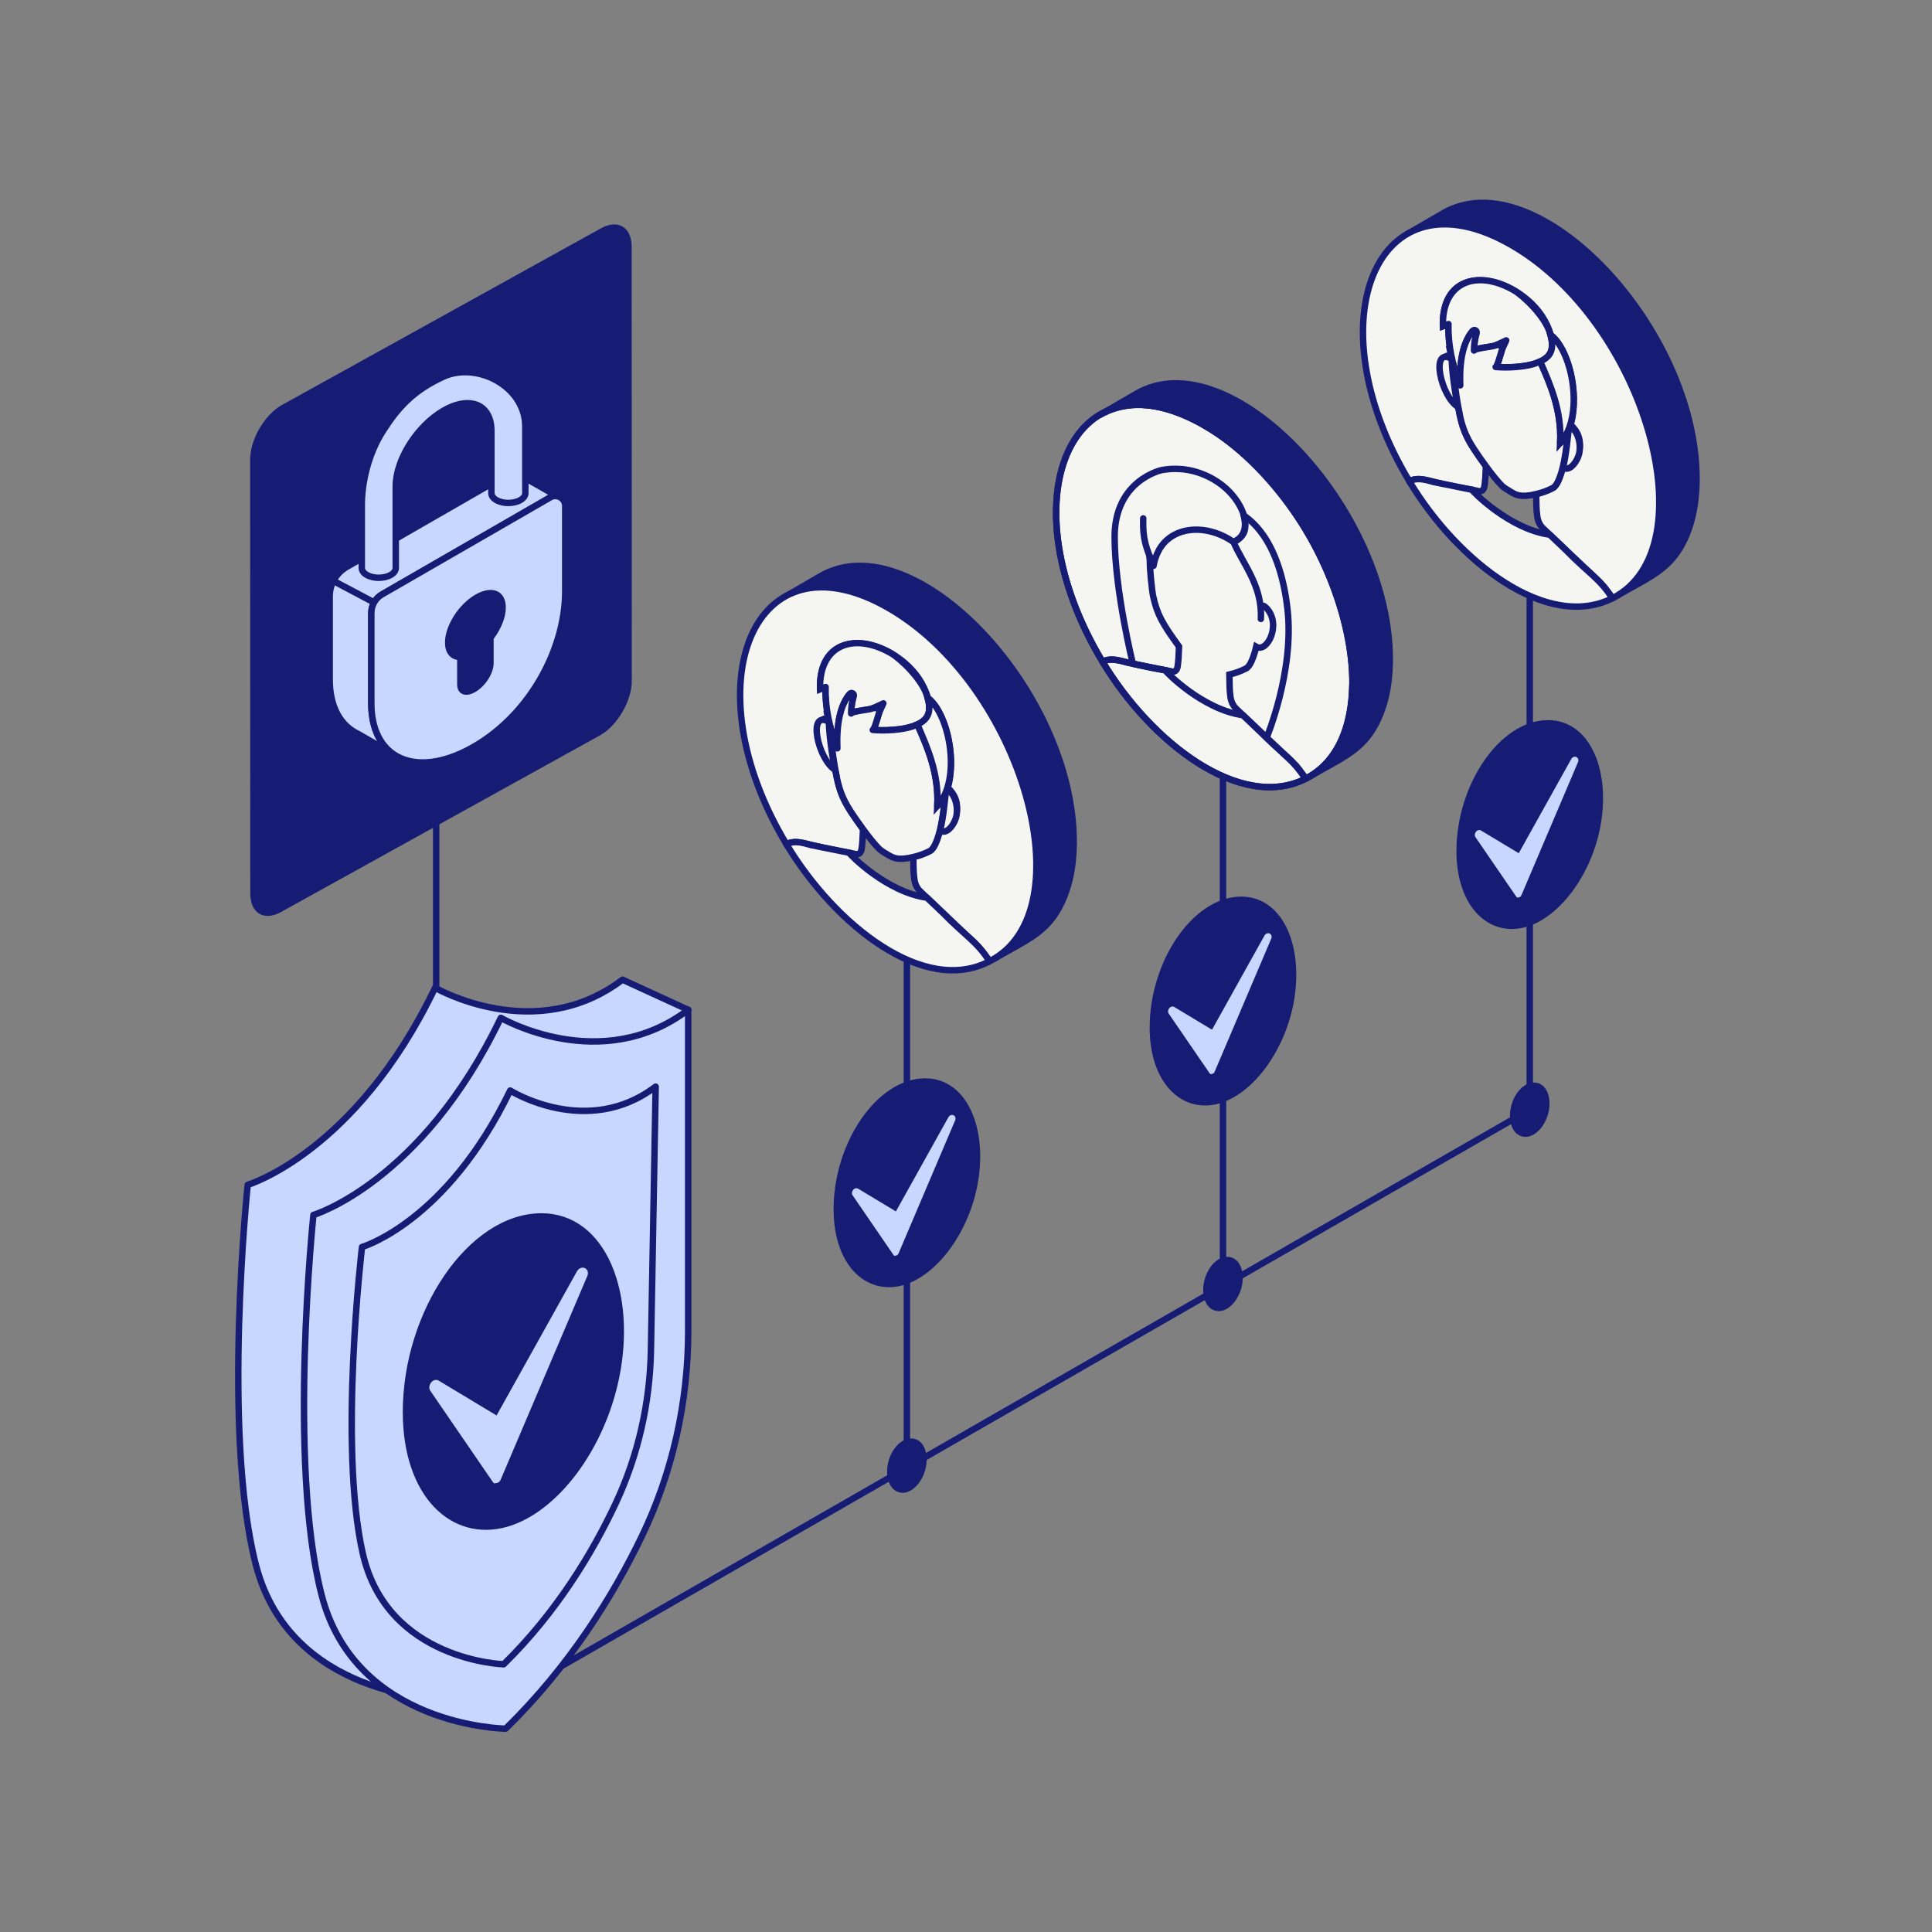 <?xml version="1.0" encoding="utf-8"?>
<svg xmlns="http://www.w3.org/2000/svg" width="600" height="600" viewBox="0 0 600 600" fill="none">
<rect x="0" y="0" width="600" height="600" fill="#808080" stroke="none"/>
<path d="M150.818 530.967L475.078 344.627" stroke="#161C74" stroke-width="2" stroke-miterlimit="10" stroke-linecap="round"/>
<path d="M475.078 344.626V174.286" stroke="#161C74" stroke-width="2" stroke-miterlimit="10" stroke-linecap="round"/>
<path d="M379.809 398.757V234.717" stroke="#161C74" stroke-width="2" stroke-miterlimit="10" stroke-linecap="round"/>
<path d="M281.637 455.166V291.116" stroke="#161C74" stroke-width="2" stroke-miterlimit="10" stroke-linecap="round"/>
<path d="M186.428 71.016L87.427 125.846C82.067 128.936 77.688 136.526 77.688 142.716L77.728 277.506C77.728 283.696 82.108 286.226 87.468 283.126L186.467 228.296C191.827 225.206 196.208 217.616 196.208 211.426L196.168 76.636C196.168 70.446 191.788 67.916 186.428 71.016Z" fill="#161C74"/>
<path d="M135.457 208.526V310.886" stroke="#161C74" stroke-width="2" stroke-miterlimit="10" stroke-linecap="round"/>
<path d="M102.387 185.226V210.996C102.387 219.556 105.757 225.376 111.247 227.936L123.327 234.896C118.347 232.146 115.317 226.486 115.317 218.386V190.356C115.317 189.186 115.627 188.056 116.177 187.076L103.557 180.396C102.797 181.866 102.387 183.516 102.387 185.236V185.226Z" fill="#C8D7FF" stroke="#161C74" stroke-width="2" stroke-linecap="round" stroke-linejoin="round"/>
<path d="M103.567 180.396L116.187 187.076C116.767 186.056 117.607 185.186 118.657 184.586L170.917 154.446C171.577 154.066 172.287 153.966 172.947 154.066L161.937 147.786C160.357 146.886 158.427 146.896 156.857 147.786L107.677 176.066C105.887 177.096 104.477 178.606 103.557 180.376L103.567 180.396Z" fill="#C8D7FF" stroke="#161C74" stroke-width="2" stroke-linecap="round" stroke-linejoin="round"/>
<path d="M115.316 190.357V218.387C115.316 226.497 118.346 232.147 123.326 234.897C129.166 238.117 137.696 237.347 147.196 231.867C164.806 221.697 175.536 201.277 175.536 183.667V157.117C175.536 155.507 174.346 154.307 172.946 154.077C172.286 153.967 171.576 154.077 170.916 154.457L118.656 184.597C117.606 185.197 116.766 186.067 116.186 187.087C115.626 188.067 115.326 189.197 115.326 190.367L115.316 190.357Z" fill="#C8D7FF" stroke="#161C74" stroke-width="2" stroke-linecap="round" stroke-linejoin="round"/>
<path d="M138.188 199.566C138.188 194.346 142.417 187.676 147.637 184.666C152.857 181.656 157.088 183.446 157.088 188.656C157.088 191.746 155.608 195.346 153.308 198.396V205.956C153.308 209.086 150.767 213.086 147.637 214.896C144.507 216.706 141.967 215.626 141.967 212.496V204.936C139.677 204.536 138.188 202.646 138.188 199.556V199.566Z" fill="#161C74"/>
<path d="M112.358 157.056V176.396C112.358 177.176 112.868 177.956 113.908 178.546C114.448 178.856 115.078 179.086 115.748 179.236C116.328 179.366 116.938 179.436 117.548 179.436H117.578C118.948 179.436 120.318 179.146 121.368 178.546C122.418 177.936 122.938 177.136 122.908 176.336C122.908 176.316 122.908 176.306 122.908 176.286V150.956C122.908 146.856 124.568 142.176 127.258 137.936C129.948 133.696 133.658 129.886 137.758 127.516C141.288 125.476 144.528 124.836 147.078 125.426C148.468 125.746 149.658 126.426 150.568 127.456C151.868 128.916 152.608 131.056 152.608 133.796V153.156C152.608 153.936 153.118 154.716 154.148 155.306C154.688 155.616 155.318 155.846 155.988 155.996C156.568 156.126 157.178 156.196 157.788 156.196C159.168 156.206 160.548 155.916 161.608 155.306C162.658 154.696 163.178 153.896 163.148 153.106V132.536C163.148 127.096 160.378 122.616 156.418 119.626C151.098 115.616 143.608 114.296 137.748 116.966C128.348 121.246 123.448 126.706 118.858 133.966C114.258 141.216 112.348 150.016 112.348 157.036L112.358 157.056Z" fill="#C8D7FF" stroke="#161C74" stroke-width="2" stroke-linecap="round" stroke-linejoin="round"/>
<path d="M213.727 313.606L193.327 304.246C166.237 324.816 135.127 306.756 135.127 306.756C110.547 357.926 76.927 367.966 76.927 367.966C76.927 367.966 68.897 444.726 79.437 485.866C89.977 527.006 136.627 527.506 136.627 527.506C156.477 508.106 169.947 486.266 178.747 468.106C188.437 448.116 193.317 426.136 193.317 403.916V322.996C199.337 322.546 207.087 320.416 213.717 313.616L213.727 313.606Z" fill="#C8D7FF" stroke="#161C74" stroke-width="2" stroke-linecap="round" stroke-linejoin="round"/>
<path d="M213.727 313.606V413.266C213.727 435.486 208.847 457.456 199.157 477.456C190.357 495.616 176.887 517.456 157.037 536.856C157.037 536.856 110.377 536.356 99.847 495.216C89.307 454.076 97.337 377.316 97.337 377.316C97.337 377.316 130.947 367.286 155.537 316.106C155.537 316.106 186.637 334.166 213.737 313.596L213.727 313.606Z" fill="#C8D7FF" stroke="#161C74" stroke-width="2" stroke-linecap="round" stroke-linejoin="round"/>
<path d="M203.627 337.466L202.157 419.226C201.857 435.746 198.187 452.046 191.157 466.996C184.097 481.996 173.017 500.576 156.427 516.856C156.427 516.856 120.247 515.806 112.667 482.456C105.087 449.106 112.427 387.266 112.427 387.266C112.427 387.266 138.647 379.636 158.447 338.676C158.447 338.676 182.307 353.686 203.617 337.456L203.627 337.466Z" fill="#C8D7FF" stroke="#161C74" stroke-width="2" stroke-linecap="round" stroke-linejoin="round"/>
<path d="M191.318 427.646C186.798 449.816 172.338 468.866 157.288 473.176C140.748 477.916 126.088 464.216 126.088 438.516C126.088 407.686 146.198 377.786 168.138 377.786C187.448 377.786 196.568 401.906 191.318 427.646Z" fill="#161C74" stroke="#161C74" stroke-width="2" stroke-linecap="round" stroke-linejoin="round"/>
<path d="M302.457 368.427C299.507 382.897 290.067 395.337 280.247 398.147C269.447 401.237 259.877 392.297 259.877 375.527C259.877 355.397 273.007 335.877 287.327 335.877C299.937 335.877 305.887 351.627 302.457 368.427Z" fill="#161C74" stroke="#161C74" stroke-width="2" stroke-linecap="round" stroke-linejoin="round"/>
<path d="M282.986 446.728C279.066 446.728 275.496 451.678 275.496 457.108C275.496 459.588 276.336 461.648 277.796 462.748C278.546 463.308 279.416 463.598 280.326 463.598C280.746 463.598 281.166 463.538 281.586 463.418C284.316 462.638 286.766 459.428 287.546 455.628C288.136 452.738 287.666 450.008 286.296 448.328C285.436 447.278 284.296 446.728 282.986 446.728Z" fill="#161C74"/>
<path d="M381.146 390.317C377.226 390.317 373.656 395.267 373.656 400.697C373.656 403.177 374.496 405.237 375.956 406.337C376.706 406.897 377.576 407.187 378.486 407.187C378.906 407.187 379.326 407.127 379.746 407.007C382.476 406.227 384.926 403.017 385.706 399.217C386.296 396.327 385.826 393.597 384.456 391.917C383.596 390.867 382.456 390.317 381.146 390.317Z" fill="#161C74"/>
<path d="M479.726 337.797C478.866 336.747 477.726 336.197 476.416 336.197C472.496 336.197 468.926 341.147 468.926 346.577C468.926 349.057 469.766 351.117 471.226 352.217C471.976 352.777 472.846 353.067 473.756 353.067C474.176 353.067 474.596 353.007 475.016 352.887C477.746 352.107 480.196 348.897 480.976 345.097C481.566 342.207 481.096 339.477 479.726 337.797Z" fill="#161C74"/>
<path d="M277.676 389.977L277.336 389.527L264.776 371.207C264.386 370.637 264.616 369.887 265.036 369.437C265.456 368.987 266.026 368.877 266.506 369.157L278.226 376.217L294.506 347.017C294.926 346.257 295.646 346.107 296.146 346.357C296.606 346.587 296.946 347.177 296.616 347.967L279.036 389.297C278.876 389.667 278.546 389.907 278.186 389.947L277.676 389.997V389.977Z" fill="#C8D7FF"/>
<path d="M400.617 311.996C397.667 326.466 388.227 338.906 378.407 341.716C367.607 344.806 358.037 335.866 358.037 319.096C358.037 298.966 371.167 279.446 385.487 279.446C398.097 279.446 404.047 295.196 400.617 311.996Z" fill="#161C74" stroke="#161C74" stroke-width="2" stroke-linecap="round" stroke-linejoin="round"/>
<path d="M375.846 333.546L375.506 333.096L362.946 314.776C362.556 314.206 362.786 313.456 363.206 313.006C363.626 312.556 364.196 312.446 364.676 312.726L376.396 319.786L392.676 290.586C393.096 289.826 393.816 289.676 394.316 289.926C394.776 290.156 395.116 290.746 394.786 291.536L377.206 332.866C377.046 333.236 376.716 333.476 376.356 333.516L375.846 333.566V333.546Z" fill="#C8D7FF"/>
<path d="M495.889 257.187C492.939 271.657 483.499 284.097 473.679 286.907C462.879 289.997 453.309 281.057 453.309 264.287C453.309 244.157 466.439 224.637 480.759 224.637C493.369 224.637 499.319 240.387 495.889 257.187Z" fill="#161C74" stroke="#161C74" stroke-width="2" stroke-linecap="round" stroke-linejoin="round"/>
<path d="M471.108 278.736L470.768 278.286L458.208 259.966C457.818 259.396 458.048 258.646 458.468 258.196C458.888 257.746 459.458 257.636 459.938 257.916L471.658 264.976L487.938 235.776C488.358 235.016 489.078 234.866 489.578 235.116C490.038 235.346 490.378 235.936 490.048 236.726L472.468 278.056C472.308 278.426 471.978 278.666 471.618 278.706L471.108 278.756V278.736Z" fill="#C8D7FF"/>
<path d="M153.377 460.666L152.867 459.976L133.627 431.906C133.027 431.036 133.377 429.886 134.027 429.196C134.677 428.506 135.547 428.346 136.267 428.776L154.217 439.586L179.157 394.856C179.797 393.696 180.897 393.466 181.667 393.836C182.367 394.176 182.897 395.096 182.387 396.296L155.457 459.596C155.207 460.156 154.717 460.536 154.147 460.586L153.367 460.656L153.377 460.666Z" fill="#C8D7FF"/>
<path d="M526.876 148.926C527.006 101.826 477.126 49.406 448.216 66.206L436.666 72.916C465.756 56.016 515.466 108.756 515.326 155.636C515.046 157.516 516.046 176.946 501.786 185.236L501.966 185.126C501.966 185.126 501.916 185.156 501.896 185.166C512.446 179.026 518.736 176.956 523.196 167.436C523.196 167.436 523.196 167.426 523.196 167.416C527.236 158.846 526.796 149.306 526.866 148.926H526.876Z" fill="#161C74" stroke="#161C74" stroke-width="2" stroke-miterlimit="10"/>
<path d="M469.437 76.126C511.027 100.136 530.927 170.466 500.817 185.756C499.807 184.606 498.507 182.146 494.937 178.936C496.407 180.416 479.467 164.306 479.357 164.206C478.237 163.216 477.627 161.806 477.427 160.516C477.087 158.286 477.127 156.256 477.067 153.446C478.807 153.036 480.627 152.396 482.257 151.546C483.567 150.866 484.487 148.116 484.987 146.436C485.127 145.976 485.267 145.426 485.417 144.806C488.787 146.766 493.247 138.036 488.757 132.966C488.427 132.596 488.077 132.306 487.727 132.106C490.757 121.726 486.647 107.766 481.557 104.016C477.107 87.036 447.457 77.596 448.127 101.306C448.687 101.066 449.267 100.846 449.857 100.656C449.757 103.836 450.067 107.266 450.797 110.786C447.887 109.256 447.537 113.926 448.507 117.496C449.397 120.786 451.177 124.756 452.797 125.966C454.207 133.906 455.387 136.406 461.457 144.746C461.387 147.116 461.257 149.576 460.997 151.036C460.807 152.106 460.167 152.786 459.057 152.486L457.117 152.086C444.697 150.186 441.457 147.586 437.677 149.436C407.727 99.696 427.537 51.936 469.457 76.136L469.437 76.126Z" fill="#F5F5F2" stroke="#161C74" stroke-width="2" stroke-miterlimit="10"/>
<path d="M450.777 110.776C451.687 114.786 451.297 117.566 452.787 125.956C452.687 125.876 452.557 125.776 452.397 125.616C452.277 125.496 452.157 125.366 452.047 125.236C451.857 125.016 451.697 124.786 451.537 124.556C451.407 124.376 451.297 124.196 451.197 124.026C451.057 123.796 450.847 123.436 450.647 123.046C450.537 122.836 450.427 122.606 450.327 122.406C447.867 117.306 446.857 110.446 449.877 110.526C450.067 110.526 450.317 110.586 450.547 110.676C450.637 110.716 450.707 110.746 450.787 110.786L450.777 110.776Z" fill="#F5F5F2"/>
<mask id="mask0_25_87139" style="mask-type:luminance" maskUnits="userSpaceOnUse" x="448" y="110" width="5" height="16">
<path d="M450.777 110.776C451.687 114.786 451.297 117.566 452.787 125.956C452.687 125.876 452.557 125.776 452.397 125.616C452.277 125.496 452.157 125.366 452.047 125.236C451.857 125.016 451.697 124.786 451.537 124.556C451.407 124.376 451.297 124.196 451.197 124.026C451.057 123.796 450.847 123.436 450.647 123.046C450.537 122.836 450.427 122.606 450.327 122.406C447.867 117.306 446.857 110.446 449.877 110.526C450.067 110.526 450.317 110.586 450.547 110.676C450.637 110.716 450.707 110.746 450.787 110.786L450.777 110.776Z" fill="white"/>
</mask>
<g mask="url(#mask0_25_87139)">
<path d="M452.787 125.957L452.767 125.937L452.747 125.917L452.727 125.897L452.707 125.877L452.687 125.857L452.667 125.837L452.647 125.817L452.627 125.797V125.787V125.777V125.767V125.757H452.607L452.587 125.727H452.567L452.547 125.697H452.527L452.507 125.667H452.487L452.467 125.637V125.627V125.617V125.607V125.597H452.457L452.447 125.567H452.437L452.427 125.537H452.417L452.407 125.507H452.397L452.387 125.477V125.457V125.437V125.417V125.397V125.377L452.357 125.357V125.337L452.327 125.317V125.297L452.297 125.277V125.257L452.267 125.237V125.217V125.197V125.177V125.157L452.247 125.137L452.227 125.117L452.207 125.097L452.187 125.077L452.167 125.057L452.147 125.037L452.127 125.017L452.107 124.997V124.987V124.977V124.967V124.957L452.087 124.927L452.067 124.897L452.047 124.867L452.027 124.837L452.007 124.807L451.987 124.777L451.967 124.747L451.947 124.717L451.917 124.677L451.897 124.647L451.877 124.617L451.857 124.587L451.837 124.557L451.817 124.527L451.797 124.497L451.777 124.467V124.447V124.427V124.407V124.387L451.757 124.367L451.737 124.347L451.717 124.327L451.697 124.307L451.677 124.287L451.657 124.267L451.637 124.247L451.617 124.227V124.207V124.187V124.167V124.147V124.127L451.587 124.107V124.087L451.557 124.067V124.047L451.527 124.027V124.007L451.497 123.987V123.967V123.947V123.927V123.907L451.477 123.877L451.457 123.847L451.437 123.817L451.417 123.787L451.397 123.757L451.377 123.727L451.357 123.697L451.337 123.667V123.647V123.627V123.607V123.587L451.297 123.517L451.257 123.447L451.217 123.377L451.177 123.297L451.137 123.217L451.097 123.137L451.057 123.057L451.017 122.977V122.957V122.937V122.917V122.897V122.867L450.987 122.837V122.807L450.957 122.777V122.747L450.927 122.717V122.687L450.897 122.657V122.627V122.597V122.567V122.537V122.507L450.867 122.477V122.447L450.837 122.417V122.387L450.807 122.357V122.327L450.777 122.297V122.267V122.237V122.207V122.177V122.147L450.747 122.117V122.087L450.717 122.057V122.027L450.687 121.997V121.967L450.657 121.937V121.917V121.897V121.877V121.857L450.637 121.827L450.617 121.797L450.597 121.767C450.597 121.767 450.607 121.787 450.567 121.697C450.517 121.587 450.287 121.047 450.337 121.167V121.147V121.127V121.107V121.077L450.307 121.047V121.017L450.277 120.987V120.957L450.247 120.927V120.897L450.217 120.867V120.837V120.807V120.777V120.747V120.717L450.197 120.687V120.657L450.177 120.627V120.597L450.157 120.567V120.537L450.137 120.507V120.487L450.127 120.467V120.447L450.117 120.427V120.407L450.107 120.387V120.367L450.097 120.347V120.317L450.077 120.287V120.257L450.057 120.227V120.197L450.037 120.167V120.137L450.017 120.107V120.087L450.007 120.067V120.047L449.997 120.027V120.007L449.987 119.987V119.967L449.977 119.947V119.917L449.957 119.887V119.857L449.937 119.827V119.797L449.917 119.767V119.737L449.897 119.707V119.687L449.887 119.667V119.647L449.877 119.627V119.597V119.577L449.867 119.557L449.847 119.517L449.827 119.477L449.807 119.437L449.787 119.397L449.767 119.357L449.747 119.317L449.727 119.277L449.707 119.237V119.227V119.217V119.207V119.197V119.157L449.677 119.117V119.077L449.647 119.037V118.997L449.617 118.957V118.917L449.587 118.877V118.857L449.577 118.837V118.817L449.567 118.797V118.777L449.557 118.757V118.737L449.547 118.717V118.687L449.527 118.657V118.627L449.507 118.597V118.567L449.487 118.537V118.507L449.467 118.477V118.457L449.457 118.437V118.417L449.447 118.397V118.377L449.437 118.357V118.337L449.427 118.317V118.287L449.407 118.257V118.227L449.387 118.197V118.167L449.367 118.137V118.107L449.347 118.077V118.057L449.337 118.037V118.017L449.327 117.997V117.977L449.317 117.957V117.937L449.307 117.917V117.887L449.287 117.857V117.827L449.267 117.797V117.767L449.247 117.737V117.707L449.227 117.677V117.647V117.617V117.587V117.557V117.517L449.207 117.477C449.207 117.447 449.187 117.417 449.187 117.387C449.167 117.317 449.157 117.277 449.137 117.217C448.677 115.187 448.647 114.447 448.647 114.477C448.647 114.367 448.627 113.177 448.627 113.287L448.667 112.747L448.747 112.247L448.857 111.797L448.997 111.397L449.167 111.047L449.377 110.757L449.617 110.527L449.887 110.357L450.187 110.257L450.517 110.227H450.547H450.577H450.607H450.637H450.667H450.697H450.727H450.757H450.777H450.797H450.817H450.837H450.857H450.877H450.897L450.917 110.237H450.937L450.957 110.257H450.977L450.997 110.277H451.017L451.037 110.297H451.057L451.077 110.317H451.107L451.137 110.347H451.167L451.197 110.377C451.197 110.377 451.177 110.367 451.257 110.407C451.257 110.407 451.237 110.407 451.317 110.437C451.347 110.547 451.747 112.277 451.717 112.157L451.777 112.407C451.777 112.517 451.947 114.897 451.937 114.787C452.317 119.037 452.707 121.717 452.707 121.667C452.727 121.777 452.967 123.437 452.947 123.327C452.967 123.437 453.217 124.997 453.197 124.887L453.327 125.617L452.787 125.957Z" fill="#F5F5F2"/>
<path d="M452.787 125.957L452.767 125.937L452.747 125.917L452.727 125.897L452.707 125.877L452.687 125.857L452.667 125.837L452.647 125.817L452.627 125.797V125.787V125.777V125.767V125.757H452.607L452.587 125.727H452.567L452.547 125.697H452.527L452.507 125.667H452.487L452.467 125.637V125.627V125.617V125.607V125.597H452.457L452.447 125.567H452.437L452.427 125.537H452.417L452.407 125.507H452.397L452.387 125.477V125.457V125.437V125.417V125.397V125.377L452.357 125.357V125.337L452.327 125.317V125.297L452.297 125.277V125.257L452.267 125.237V125.217V125.197V125.177V125.157L452.247 125.137L452.227 125.117L452.207 125.097L452.187 125.077L452.167 125.057L452.147 125.037L452.127 125.017L452.107 124.997V124.987V124.977V124.967V124.957L452.087 124.927L452.067 124.897L452.047 124.867L452.027 124.837L452.007 124.807L451.987 124.777L451.967 124.747L451.947 124.717L451.917 124.677L451.897 124.647L451.877 124.617L451.857 124.587L451.837 124.557L451.817 124.527L451.797 124.497L451.777 124.467V124.447V124.427V124.407V124.387L451.757 124.367L451.737 124.347L451.717 124.327L451.697 124.307L451.677 124.287L451.657 124.267L451.637 124.247L451.617 124.227V124.207V124.187V124.167V124.147V124.127L451.587 124.107V124.087L451.557 124.067V124.047L451.527 124.027V124.007L451.497 123.987V123.967V123.947V123.927V123.907L451.477 123.877L451.457 123.847L451.437 123.817L451.417 123.787L451.397 123.757L451.377 123.727L451.357 123.697L451.337 123.667V123.647V123.627V123.607V123.587L451.297 123.517L451.257 123.447L451.217 123.377L451.177 123.297L451.137 123.217L451.097 123.137L451.057 123.057L451.017 122.977V122.957V122.937V122.917V122.897V122.867L450.987 122.837V122.807L450.957 122.777V122.747L450.927 122.717V122.687L450.897 122.657V122.627V122.597V122.567V122.537V122.507L450.867 122.477V122.447L450.837 122.417V122.387L450.807 122.357V122.327L450.777 122.297V122.267V122.237V122.207V122.177V122.147L450.747 122.117V122.087L450.717 122.057V122.027L450.687 121.997V121.967L450.657 121.937V121.917V121.897V121.877V121.857L450.637 121.827L450.617 121.797L450.597 121.767C450.597 121.767 450.607 121.787 450.567 121.697C450.517 121.587 450.287 121.047 450.337 121.167V121.147V121.127V121.107V121.077L450.307 121.047V121.017L450.277 120.987V120.957L450.247 120.927V120.897L450.217 120.867V120.837V120.807V120.777V120.747V120.717L450.197 120.687V120.657L450.177 120.627V120.597L450.157 120.567V120.537L450.137 120.507V120.487L450.127 120.467V120.447L450.117 120.427V120.407L450.107 120.387V120.367L450.097 120.347V120.317L450.077 120.287V120.257L450.057 120.227V120.197L450.037 120.167V120.137L450.017 120.107V120.087L450.007 120.067V120.047L449.997 120.027V120.007L449.987 119.987V119.967L449.977 119.947V119.917L449.957 119.887V119.857L449.937 119.827V119.797L449.917 119.767V119.737L449.897 119.707V119.687L449.887 119.667V119.647L449.877 119.627V119.597V119.577L449.867 119.557L449.847 119.517L449.827 119.477L449.807 119.437L449.787 119.397L449.767 119.357L449.747 119.317L449.727 119.277L449.707 119.237V119.227V119.217V119.207V119.197V119.157L449.677 119.117V119.077L449.647 119.037V118.997L449.617 118.957V118.917L449.587 118.877V118.857L449.577 118.837V118.817L449.567 118.797V118.777L449.557 118.757V118.737L449.547 118.717V118.687L449.527 118.657V118.627L449.507 118.597V118.567L449.487 118.537V118.507L449.467 118.477V118.457L449.457 118.437V118.417L449.447 118.397V118.377L449.437 118.357V118.337L449.427 118.317V118.287L449.407 118.257V118.227L449.387 118.197V118.167L449.367 118.137V118.107L449.347 118.077V118.057L449.337 118.037V118.017L449.327 117.997V117.977L449.317 117.957V117.937L449.307 117.917V117.887L449.287 117.857V117.827L449.267 117.797V117.767L449.247 117.737V117.707L449.227 117.677V117.647V117.617V117.587V117.557V117.517L449.207 117.477C449.207 117.447 449.187 117.417 449.187 117.387C449.167 117.317 449.157 117.277 449.137 117.217C448.677 115.187 448.647 114.447 448.647 114.477C448.647 114.367 448.627 113.177 448.627 113.287L448.667 112.747L448.747 112.247L448.857 111.797L448.997 111.397L449.167 111.047L449.377 110.757L449.617 110.527L449.887 110.357L450.187 110.257L450.517 110.227H450.547H450.577H450.607H450.637H450.667H450.697H450.727H450.757H450.777H450.797H450.817H450.837H450.857H450.877H450.897L450.917 110.237H450.937L450.957 110.257H450.977L450.997 110.277H451.017L451.037 110.297H451.057L451.077 110.317H451.107L451.137 110.347H451.167L451.197 110.377C451.197 110.377 451.177 110.367 451.257 110.407C451.257 110.407 451.237 110.407 451.317 110.437C451.347 110.547 451.747 112.277 451.717 112.157L451.777 112.407C451.777 112.517 451.947 114.897 451.937 114.787C452.317 119.037 452.707 121.717 452.707 121.667C452.727 121.777 452.967 123.437 452.947 123.327C452.967 123.437 453.217 124.997 453.197 124.887L453.327 125.617L452.787 125.957Z" stroke="#161C74" stroke-width="2" stroke-miterlimit="10"/>
</g>
<path d="M450.777 110.776C451.687 114.786 451.297 117.566 452.787 125.956C452.687 125.876 452.557 125.776 452.397 125.616C452.277 125.496 452.157 125.366 452.047 125.236C451.857 125.016 451.697 124.786 451.537 124.556C451.407 124.376 451.297 124.196 451.197 124.026C451.057 123.796 450.847 123.436 450.647 123.046C450.537 122.836 450.427 122.606 450.327 122.406C447.867 117.306 446.857 110.446 449.877 110.526C450.067 110.526 450.317 110.586 450.547 110.676C450.637 110.716 450.707 110.746 450.787 110.786L450.777 110.776Z" stroke="#161C74" stroke-width="2" stroke-miterlimit="10"/>
<path d="M489.826 142.056C489.746 142.216 489.676 142.356 489.596 142.506C489.526 142.646 489.426 142.806 489.336 142.936C489.216 143.136 489.126 143.256 489.036 143.386C488.956 143.496 488.856 143.626 488.716 143.786C488.616 143.906 488.516 144.016 488.406 144.126C488.306 144.226 488.196 144.326 488.086 144.416C487.916 144.556 487.816 144.626 487.706 144.696C487.566 144.786 487.456 144.846 487.356 144.896C487.246 144.946 487.126 144.996 487.006 145.026C486.896 145.056 486.766 145.086 486.656 145.096C486.516 145.116 486.386 145.116 486.246 145.096C486.136 145.086 486.026 145.066 485.886 145.016C485.776 144.976 485.656 144.926 485.546 144.866C485.506 144.846 485.466 144.816 485.416 144.786C486.106 141.836 486.766 137.376 487.016 133.666C487.236 133.146 487.446 132.596 487.626 132.026C487.986 132.226 488.246 132.426 488.526 132.706C488.596 132.776 491.306 138.976 489.826 142.036V142.056Z" fill="#F5F5F2"/>
<mask id="mask1_25_87139" style="mask-type:luminance" maskUnits="userSpaceOnUse" x="485" y="132" width="6" height="14">
<path d="M489.826 142.056C489.746 142.216 489.676 142.356 489.596 142.506C489.526 142.646 489.426 142.806 489.336 142.936C489.216 143.136 489.126 143.256 489.036 143.386C488.956 143.496 488.856 143.626 488.716 143.786C488.616 143.906 488.516 144.016 488.406 144.126C488.306 144.226 488.196 144.326 488.086 144.416C487.916 144.556 487.816 144.626 487.706 144.696C487.566 144.786 487.456 144.846 487.356 144.896C487.246 144.946 487.126 144.996 487.006 145.026C486.896 145.056 486.766 145.086 486.656 145.096C486.516 145.116 486.386 145.116 486.246 145.096C486.136 145.086 486.026 145.066 485.886 145.016C485.776 144.976 485.656 144.926 485.546 144.866C485.506 144.846 485.466 144.816 485.416 144.786C486.106 141.836 486.766 137.376 487.016 133.666C487.236 133.146 487.446 132.596 487.626 132.026C487.986 132.226 488.246 132.426 488.526 132.706C488.596 132.776 491.306 138.976 489.826 142.036V142.056Z" fill="white"/>
</mask>
<g mask="url(#mask1_25_87139)">
<path d="M490.577 139.316C490.557 139.426 490.387 140.556 490.407 140.436L490.267 140.976L490.087 141.486V141.516L490.067 141.546V141.576L490.047 141.606V141.636L490.027 141.666V141.696L489.997 141.726V141.746V141.766V141.786V141.806V141.826L489.977 141.846V141.866L489.957 141.886V141.906L489.937 141.926V141.946L489.917 141.966V141.986V142.006V142.026V142.046V142.066L489.897 142.086V142.106L489.877 142.126V142.146L489.857 142.166V142.186L489.837 142.206V142.226V142.246V142.266V142.286V142.306L489.817 142.326V142.346L489.797 142.366V142.386L489.777 142.406V142.426L489.757 142.446V142.466V142.486V142.506V142.526V142.546L489.737 142.566V142.586L489.717 142.606V142.626L489.697 142.646V142.666L489.677 142.686V142.706V142.726V142.746V142.766V142.786L489.657 142.806V142.826L489.637 142.846V142.866L489.617 142.886V142.906L489.597 142.926V142.946V142.966V142.986V143.006V143.026L489.567 143.046V143.066L489.537 143.086V143.106L489.507 143.126V143.146L489.477 143.166V143.176V143.186V143.196V143.206L489.457 143.236L489.437 143.266L489.417 143.296L489.397 143.326L489.377 143.346L489.357 143.366L489.337 143.386L489.317 143.406V143.426L489.287 143.446V143.466L489.257 143.486V143.506L489.227 143.526V143.546L489.197 143.566V143.586V143.606V143.626V143.646H489.187L489.177 143.676H489.167L489.157 143.706H489.147L489.137 143.736H489.127L489.117 143.766V143.786V143.806V143.826V143.846H489.107L489.097 143.876H489.087L489.077 143.906H489.067L489.057 143.936H489.047L489.037 143.966V143.986V144.006V144.026V144.046H489.027L489.017 144.066H489.007L488.997 144.086H488.987L488.977 144.106H488.967L488.957 144.126V144.146V144.166V144.186V144.206H488.947L488.937 144.226H488.927L488.917 144.246H488.907L488.897 144.266H488.887L488.877 144.286V144.296V144.306V144.316V144.326H488.867L488.857 144.356H488.847L488.837 144.376H488.827L488.817 144.396H488.807L488.797 144.416V144.426V144.436V144.446V144.456H488.777L488.757 144.486H488.737L488.717 144.516H488.697L488.677 144.546H488.657L488.637 144.576L488.617 144.596H488.597L488.577 144.626H488.557L488.537 144.656H488.517L488.497 144.686H488.477V144.706L488.467 144.716H488.457L488.447 144.736H488.437L488.427 144.756H488.417L488.407 144.776H488.397V144.786L488.387 144.796H488.377L488.367 144.806H488.357L488.347 144.816H488.337L488.327 144.826H488.317V144.836L488.307 144.846H488.297L488.287 144.856H488.277L488.267 144.866H488.257L488.247 144.876H488.237H488.227H488.217H488.207H488.197H488.187H488.177H488.167H488.157H488.147H488.137H488.127H488.117H488.107H488.097H488.087H488.077H488.057H488.037H488.017H487.997H487.977H487.957H487.937H487.917H487.897H487.877H487.857H487.837H487.817H487.797H487.777H487.757H487.727H487.707H487.687H487.667H487.647H487.627H487.607H487.597H487.587H487.577H487.567H487.557H487.547H487.537H487.527H487.517H487.507H487.497H487.487H487.477H487.467H487.457H487.447H487.437H487.427H487.417H487.407H487.397H487.387H487.377H487.367H487.357H487.347L487.337 144.866H487.327L487.317 144.856H487.307L487.297 144.846H487.287V144.836L487.267 144.826H487.247L487.227 144.806H487.207L487.187 144.786H487.167L487.147 144.766H487.127L487.257 144.186C487.617 142.426 487.757 141.596 487.757 141.616C488.087 139.596 488.207 138.726 488.197 138.746C488.607 135.526 488.687 134.306 488.677 134.336L488.727 133.636C489.177 132.556 489.357 131.936 489.337 131.996H489.357L489.377 132.026L489.397 132.046L489.417 132.066L489.437 132.086L489.457 132.106L489.477 132.126L489.497 132.146V132.156V132.166V132.176V132.186L489.527 132.206L489.557 132.226L489.587 132.246L489.617 132.266L489.647 132.286L489.677 132.306L489.707 132.326L489.737 132.346L489.767 132.376L489.797 132.406L489.827 132.436L489.857 132.466L489.887 132.486L489.917 132.506L489.947 132.526L489.977 132.546V132.556V132.566V132.576V132.586L490.007 132.616L490.037 132.646L490.067 132.676L490.097 132.706L490.127 132.736L490.157 132.766C490.257 132.886 490.637 133.346 490.537 133.226L490.837 133.666L491.107 134.136C491.157 134.246 491.597 135.276 491.547 135.166C491.997 136.746 492.047 137.456 492.037 137.436C492.037 137.546 492.087 138.716 492.077 138.606L492.047 139.186L490.577 139.316Z" fill="#F5F5F2"/>
<path d="M490.577 139.316C490.557 139.426 490.387 140.556 490.407 140.436L490.267 140.976L490.087 141.486V141.516L490.067 141.546V141.576L490.047 141.606V141.636L490.027 141.666V141.696L489.997 141.726V141.746V141.766V141.786V141.806V141.826L489.977 141.846V141.866L489.957 141.886V141.906L489.937 141.926V141.946L489.917 141.966V141.986V142.006V142.026V142.046V142.066L489.897 142.086V142.106L489.877 142.126V142.146L489.857 142.166V142.186L489.837 142.206V142.226V142.246V142.266V142.286V142.306L489.817 142.326V142.346L489.797 142.366V142.386L489.777 142.406V142.426L489.757 142.446V142.466V142.486V142.506V142.526V142.546L489.737 142.566V142.586L489.717 142.606V142.626L489.697 142.646V142.666L489.677 142.686V142.706V142.726V142.746V142.766V142.786L489.657 142.806V142.826L489.637 142.846V142.866L489.617 142.886V142.906L489.597 142.926V142.946V142.966V142.986V143.006V143.026L489.567 143.046V143.066L489.537 143.086V143.106L489.507 143.126V143.146L489.477 143.166V143.176V143.186V143.196V143.206L489.457 143.236L489.437 143.266L489.417 143.296L489.397 143.326L489.377 143.346L489.357 143.366L489.337 143.386L489.317 143.406V143.426L489.287 143.446V143.466L489.257 143.486V143.506L489.227 143.526V143.546L489.197 143.566V143.586V143.606V143.626V143.646H489.187L489.177 143.676H489.167L489.157 143.706H489.147L489.137 143.736H489.127L489.117 143.766V143.786V143.806V143.826V143.846H489.107L489.097 143.876H489.087L489.077 143.906H489.067L489.057 143.936H489.047L489.037 143.966V143.986V144.006V144.026V144.046H489.027L489.017 144.066H489.007L488.997 144.086H488.987L488.977 144.106H488.967L488.957 144.126V144.146V144.166V144.186V144.206H488.947L488.937 144.226H488.927L488.917 144.246H488.907L488.897 144.266H488.887L488.877 144.286V144.296V144.306V144.316V144.326H488.867L488.857 144.356H488.847L488.837 144.376H488.827L488.817 144.396H488.807L488.797 144.416V144.426V144.436V144.446V144.456H488.777L488.757 144.486H488.737L488.717 144.516H488.697L488.677 144.546H488.657L488.637 144.576L488.617 144.596H488.597L488.577 144.626H488.557L488.537 144.656H488.517L488.497 144.686H488.477V144.706L488.467 144.716H488.457L488.447 144.736H488.437L488.427 144.756H488.417L488.407 144.776H488.397V144.786L488.387 144.796H488.377L488.367 144.806H488.357L488.347 144.816H488.337L488.327 144.826H488.317V144.836L488.307 144.846H488.297L488.287 144.856H488.277L488.267 144.866H488.257L488.247 144.876H488.237H488.227H488.217H488.207H488.197H488.187H488.177H488.167H488.157H488.147H488.137H488.127H488.117H488.107H488.097H488.087H488.077H488.057H488.037H488.017H487.997H487.977H487.957H487.937H487.917H487.897H487.877H487.857H487.837H487.817H487.797H487.777H487.757H487.727H487.707H487.687H487.667H487.647H487.627H487.607H487.597H487.587H487.577H487.567H487.557H487.547H487.537H487.527H487.517H487.507H487.497H487.487H487.477H487.467H487.457H487.447H487.437H487.427H487.417H487.407H487.397H487.387H487.377H487.367H487.357H487.347L487.337 144.866H487.327L487.317 144.856H487.307L487.297 144.846H487.287V144.836L487.267 144.826H487.247L487.227 144.806H487.207L487.187 144.786H487.167L487.147 144.766H487.127L487.257 144.186C487.617 142.426 487.757 141.596 487.757 141.616C488.087 139.596 488.207 138.726 488.197 138.746C488.607 135.526 488.687 134.306 488.677 134.336L488.727 133.636C489.177 132.556 489.357 131.936 489.337 131.996H489.357L489.377 132.026L489.397 132.046L489.417 132.066L489.437 132.086L489.457 132.106L489.477 132.126L489.497 132.146V132.156V132.166V132.176V132.186L489.527 132.206L489.557 132.226L489.587 132.246L489.617 132.266L489.647 132.286L489.677 132.306L489.707 132.326L489.737 132.346L489.767 132.376L489.797 132.406L489.827 132.436L489.857 132.466L489.887 132.486L489.917 132.506L489.947 132.526L489.977 132.546V132.556V132.566V132.576V132.586L490.007 132.616L490.037 132.646L490.067 132.676L490.097 132.706L490.127 132.736L490.157 132.766C490.257 132.886 490.637 133.346 490.537 133.226L490.837 133.666L491.107 134.136C491.157 134.246 491.597 135.276 491.547 135.166C491.997 136.746 492.047 137.456 492.037 137.436C492.037 137.546 492.087 138.716 492.077 138.606L492.047 139.186L490.577 139.316Z" stroke="#161C74" stroke-width="2" stroke-miterlimit="10"/>
</g>
<path d="M489.826 142.056C489.746 142.216 489.676 142.356 489.596 142.506C489.526 142.646 489.426 142.806 489.336 142.936C489.216 143.136 489.126 143.256 489.036 143.386C488.956 143.496 488.856 143.626 488.716 143.786C488.616 143.906 488.516 144.016 488.406 144.126C488.306 144.226 488.196 144.326 488.086 144.416C487.916 144.556 487.816 144.626 487.706 144.696C487.566 144.786 487.456 144.846 487.356 144.896C487.246 144.946 487.126 144.996 487.006 145.026C486.896 145.056 486.766 145.086 486.656 145.096C486.516 145.116 486.386 145.116 486.246 145.096C486.136 145.086 486.026 145.066 485.886 145.016C485.776 144.976 485.656 144.926 485.546 144.866C485.506 144.846 485.466 144.816 485.416 144.786C486.106 141.836 486.766 137.376 487.016 133.666C487.236 133.146 487.446 132.596 487.626 132.026C487.986 132.226 488.246 132.426 488.526 132.706C488.596 132.776 491.306 138.976 489.826 142.036V142.056Z" stroke="#161C74" stroke-width="2" stroke-miterlimit="10"/>
<path d="M437.656 149.427C440.646 147.967 443.926 149.427 445.196 149.687L457.106 152.087C457.476 152.757 468.766 164.287 481.296 166.057L486.336 170.857C493.246 177.947 497.046 179.867 500.706 185.817C480.556 195.917 452.896 174.767 437.656 149.437V149.427Z" fill="#F5F5F2" stroke="#161C74" stroke-width="2" stroke-miterlimit="10"/>
<path d="M481.547 104.016C482.637 108.186 481.887 110.626 478.337 112.266C474.067 114.246 467.227 114.196 464.497 113.946C465.027 113.996 466.347 108.616 466.727 107.896C467.327 106.766 467.767 105.716 467.767 105.716C467.767 105.716 465.807 106.686 464.147 107.366C463.417 107.666 457.777 108.236 457.787 108.846C457.787 106.586 458.147 104.796 458.567 103.426C458.797 102.676 457.837 102.156 457.337 102.756C455.377 105.156 453.107 109.766 453.507 119.676C451.117 113.816 449.637 107.066 449.837 100.646C449.247 100.836 448.667 101.056 448.107 101.296C447.727 87.496 458.547 83.446 470.217 90.186C472.857 91.706 480.017 98.196 481.537 104.006L481.547 104.016Z" fill="#F5F5F2" stroke="#161C74" stroke-width="2" stroke-linejoin="round"/>
<path d="M484.547 137.596C485.547 136.506 486.377 135.186 487.017 133.686C486.767 137.346 485.947 143.266 484.987 146.436C484.477 148.116 483.557 150.866 482.257 151.546C480.627 152.386 478.817 153.036 477.067 153.446C472.097 154.616 470.827 153.686 469.147 152.716C467.897 151.996 466.877 151.316 466.407 150.836C465.057 149.466 463.297 147.296 461.437 144.736C455.477 136.536 454.217 134.046 452.777 125.956C452.097 122.136 451.437 116.756 451.227 112.746C451.807 115.056 452.567 117.386 453.497 119.686C453.107 110.286 455.127 105.676 456.997 103.176C457.527 102.466 458.667 102.996 458.427 103.856C458.057 105.166 457.767 106.816 457.767 108.856C457.767 108.236 463.407 107.666 464.127 107.376C465.787 106.706 465.477 107.806 466.897 106.716C466.137 107.686 467.307 106.786 466.717 107.916C466.337 108.636 465.017 114.016 464.487 113.966C467.227 114.226 474.067 114.266 478.327 112.286C479.667 115.426 485.177 125.816 484.527 137.616L484.547 137.596Z" fill="#F5F5F2" stroke="#161C74" stroke-width="2" stroke-linecap="round" stroke-linejoin="round"/>
<path d="M450.837 111.446C450.967 115.866 451.877 122.176 452.787 126.376C447.437 123.086 444.077 107.516 450.837 111.446Z" fill="#F5F5F2" stroke="#161C74" stroke-width="2" stroke-miterlimit="10"/>
<path d="M490.078 141.926C489.128 144.286 487.198 146.266 485.518 145.296C485.488 145.276 485.448 145.256 485.418 145.236C486.548 140.366 486.818 135.986 487.278 132.326C487.428 132.386 487.578 132.456 487.728 132.536C490.208 133.966 491.388 138.686 490.088 141.926H490.078Z" fill="#F5F5F2" stroke="#161C74" stroke-width="2" stroke-miterlimit="10"/>
<path d="M481.546 104.017C488.426 109.077 492.126 129.347 484.536 137.597C485.096 127.337 481.266 119.127 478.336 112.267C481.906 110.617 482.636 108.177 481.546 104.017Z" fill="#F5F5F2" stroke="#161C74" stroke-width="2" stroke-miterlimit="10"/>
<path d="M374.168 132.186C332.248 107.986 312.438 155.746 342.388 205.486C357.628 230.816 385.288 251.966 405.438 241.866L405.358 241.586C405.418 241.666 405.478 241.746 405.538 241.816C435.648 226.526 415.748 156.196 374.158 132.186H374.168Z" fill="#F5F5F2" stroke="#161C74" stroke-width="2" stroke-miterlimit="10"/>
<path d="M431.608 204.976C431.738 157.876 381.858 105.456 352.948 122.256L341.398 128.966C370.488 112.066 420.198 164.806 420.058 211.686C419.778 213.566 420.778 232.996 406.518 241.286L406.698 241.176C406.698 241.176 406.648 241.206 406.628 241.216C417.178 235.076 423.468 233.006 427.928 223.486C427.928 223.486 427.928 223.476 427.928 223.466C431.968 214.896 431.528 205.356 431.598 204.976H431.608Z" fill="#161C74" stroke="#161C74" stroke-width="2" stroke-miterlimit="10"/>
<path d="M392.448 188.156C392.798 188.356 393.148 188.646 393.478 189.016C397.968 194.096 393.518 202.816 390.138 200.856C389.998 201.476 389.848 202.026 389.708 202.486C389.198 204.166 388.278 206.916 386.978 207.596C385.348 208.436 383.538 209.086 381.788 209.496C381.848 212.306 381.818 214.336 382.148 216.566C382.348 217.856 382.958 219.266 384.078 220.256C384.188 220.366 401.138 236.466 399.658 234.986C403.228 238.196 404.528 240.656 405.538 241.806C435.648 226.516 415.748 156.186 374.158 132.176C332.238 107.976 312.428 155.736 342.378 205.476C346.158 203.626 349.408 206.226 361.818 208.126L363.758 208.526C364.878 208.816 365.518 208.146 365.698 207.076C365.958 205.616 366.088 203.146 366.158 200.786C360.998 193.696 359.378 190.826 358.138 185.246C357.718 183.356 357.058 176.586 357.098 174.276L356.958 172.566" stroke="#161C74" stroke-width="2" stroke-miterlimit="10" stroke-linecap="round"/>
<path d="M393.197 229.517C393.197 229.517 402.037 208.707 399.847 189.227C397.257 166.227 387.177 160.977 386.287 160.057" stroke="#161C74" stroke-width="2" stroke-miterlimit="10"/>
<path d="M342.389 205.486C345.379 204.026 348.659 205.486 349.929 205.746L361.839 208.146C362.209 208.816 373.499 220.346 386.029 222.116L391.069 226.916C397.979 234.006 401.779 235.926 405.439 241.876C385.289 251.976 357.629 230.826 342.389 205.496V205.486Z" stroke="#161C74" stroke-width="2" stroke-miterlimit="10"/>
<path d="M355.038 160.986C354.828 167.406 355.858 169.876 358.238 175.726C358.558 173.836 359.508 170.146 362.628 167.506C367.568 163.306 375.988 163.416 383.068 168.316C383.068 168.316 388.048 166.826 386.278 160.066" stroke="#161C74" stroke-width="2" stroke-linecap="round" stroke-linejoin="round"/>
<path d="M386.278 160.066C387.368 164.226 386.638 166.666 383.068 168.316C385.998 175.176 392.128 181.956 391.568 192.216" stroke="#161C74" stroke-width="2" stroke-miterlimit="10" stroke-linecap="round"/>
<path d="M363.778 208.526L351.818 206.116C351.818 206.116 346.218 183.476 346.158 166.866C346.088 149.096 360.748 145.996 360.748 145.996C362.358 145.706 367.288 144.866 373.218 147.136C383.508 151.076 386.128 159.246 386.288 160.056" stroke="#161C74" stroke-width="2" stroke-linejoin="round"/>
<path d="M333.448 261.657C333.578 214.557 283.698 162.137 254.788 178.937L243.238 185.647C272.328 168.747 322.038 221.487 321.898 268.367C321.618 270.247 322.618 289.677 308.358 297.967L308.538 297.857C308.538 297.857 308.488 297.887 308.468 297.897C319.018 291.757 325.308 289.687 329.768 280.167C329.768 280.167 329.768 280.157 329.768 280.147C333.808 271.577 333.368 262.037 333.438 261.657H333.448Z" fill="#161C74" stroke="#161C74" stroke-width="2" stroke-miterlimit="10"/>
<path d="M275.997 188.856C317.587 212.866 337.487 283.196 307.377 298.486C306.367 297.336 305.067 294.876 301.497 291.666C302.967 293.146 286.027 277.036 285.917 276.936C284.797 275.946 284.187 274.536 283.987 273.246C283.647 271.016 283.687 268.986 283.627 266.176C285.367 265.766 287.187 265.126 288.817 264.276C290.127 263.596 291.047 260.846 291.547 259.166C291.687 258.706 291.827 258.156 291.977 257.536C295.347 259.496 299.807 250.766 295.317 245.696C294.987 245.326 294.637 245.036 294.287 244.836C297.317 234.456 293.207 220.496 288.117 216.746C283.667 199.766 254.017 190.326 254.687 214.036C255.247 213.796 255.827 213.576 256.417 213.386C256.317 216.566 256.627 219.996 257.357 223.516C254.447 221.986 254.097 226.656 255.067 230.226C255.957 233.516 257.737 237.486 259.357 238.696C260.767 246.636 261.947 249.136 268.017 257.476C267.947 259.846 267.817 262.306 267.557 263.766C267.367 264.836 266.727 265.516 265.617 265.216L263.677 264.816C251.257 262.916 248.017 260.316 244.237 262.166C214.287 212.426 234.097 164.666 276.017 188.866L275.997 188.856Z" fill="#F5F5F2" stroke="#161C74" stroke-width="2" stroke-miterlimit="10"/>
<path d="M257.338 223.497C258.248 227.507 257.858 230.287 259.348 238.677C259.248 238.597 259.118 238.497 258.958 238.337C258.838 238.217 258.718 238.087 258.608 237.957C258.418 237.737 258.258 237.507 258.098 237.277C257.968 237.097 257.858 236.917 257.758 236.747C257.618 236.517 257.408 236.157 257.208 235.767C257.098 235.557 256.988 235.327 256.888 235.127C254.428 230.027 253.418 223.167 256.438 223.247C256.628 223.247 256.878 223.307 257.108 223.397C257.198 223.437 257.268 223.467 257.348 223.507L257.338 223.497Z" fill="#F5F5F2"/>
<mask id="mask2_25_87139" style="mask-type:luminance" maskUnits="userSpaceOnUse" x="254" y="223" width="6" height="16">
<path d="M257.338 223.497C258.248 227.507 257.858 230.287 259.348 238.677C259.248 238.597 259.118 238.497 258.958 238.337C258.838 238.217 258.718 238.087 258.608 237.957C258.418 237.737 258.258 237.507 258.098 237.277C257.968 237.097 257.858 236.917 257.758 236.747C257.618 236.517 257.408 236.157 257.208 235.767C257.098 235.557 256.988 235.327 256.888 235.127C254.428 230.027 253.418 223.167 256.438 223.247C256.628 223.247 256.878 223.307 257.108 223.397C257.198 223.437 257.268 223.467 257.348 223.507L257.338 223.497Z" fill="white"/>
</mask>
<g mask="url(#mask2_25_87139)">
<path d="M259.348 238.677L259.328 238.657L259.307 238.637L259.288 238.617L259.268 238.597L259.247 238.577L259.228 238.557L259.207 238.537L259.188 238.517V238.507V238.497V238.487V238.477H259.168L259.147 238.447H259.128L259.108 238.417H259.087L259.068 238.387H259.048L259.027 238.357V238.347V238.337V238.327V238.317H259.018L259.008 238.287H258.997L258.988 238.257H258.978L258.967 238.227H258.957L258.948 238.197V238.177V238.157V238.137V238.117V238.097L258.918 238.077V238.057L258.888 238.037V238.017L258.858 237.997V237.977L258.828 237.957V237.937V237.917V237.897V237.877L258.807 237.857L258.788 237.837L258.768 237.817L258.747 237.797L258.728 237.777L258.707 237.757L258.688 237.737L258.668 237.717V237.707V237.697V237.687V237.677L258.647 237.647L258.628 237.617L258.608 237.587L258.587 237.557L258.568 237.527L258.548 237.497L258.527 237.467L258.508 237.437L258.478 237.397L258.457 237.367L258.438 237.337L258.418 237.307L258.397 237.277L258.378 237.247L258.358 237.217L258.337 237.187V237.167V237.147V237.127V237.107L258.318 237.087L258.298 237.067L258.277 237.047L258.258 237.027L258.238 237.007L258.217 236.987L258.198 236.967L258.177 236.947V236.927V236.907V236.887V236.867V236.847L258.147 236.827V236.807L258.117 236.787V236.767L258.087 236.747V236.727L258.057 236.707V236.687V236.667V236.647V236.627L258.038 236.597L258.018 236.567L257.997 236.537L257.978 236.507L257.957 236.477L257.938 236.447L257.918 236.417L257.897 236.387V236.367V236.347V236.327V236.307L257.858 236.237L257.818 236.167L257.777 236.097L257.738 236.017L257.698 235.937L257.658 235.857L257.617 235.777L257.578 235.697V235.677V235.657V235.637V235.617V235.587L257.548 235.557V235.527L257.518 235.497V235.467L257.488 235.437V235.407L257.457 235.377V235.347V235.317V235.287V235.257V235.227L257.427 235.197V235.167L257.397 235.137V235.107L257.367 235.077V235.047L257.337 235.017V234.987V234.957V234.927V234.897V234.867L257.307 234.837V234.807L257.277 234.777V234.747L257.247 234.717V234.687L257.217 234.657V234.637V234.617V234.597V234.577L257.198 234.547L257.177 234.517L257.158 234.487C257.158 234.487 257.168 234.507 257.128 234.417C257.078 234.307 256.847 233.767 256.897 233.887V233.867V233.847V233.827V233.797L256.867 233.767V233.737L256.837 233.707V233.677L256.807 233.647V233.617L256.777 233.587V233.557V233.527V233.497V233.467V233.437L256.758 233.407V233.377L256.738 233.347V233.317L256.717 233.287V233.257L256.698 233.227V233.207L256.688 233.187V233.167L256.677 233.147V233.127L256.668 233.107V233.087L256.658 233.067V233.037L256.638 233.007V232.977L256.617 232.947V232.917L256.598 232.887V232.857L256.578 232.827V232.807L256.568 232.787V232.767L256.557 232.747V232.727L256.548 232.707V232.687L256.538 232.667V232.637L256.518 232.607V232.577L256.497 232.547V232.517L256.478 232.487V232.457L256.457 232.427V232.407L256.448 232.387V232.367L256.438 232.347V232.317V232.297L256.427 232.277L256.408 232.237L256.388 232.197L256.367 232.157L256.348 232.117L256.328 232.077L256.307 232.037L256.288 231.997L256.268 231.957V231.947V231.937V231.927V231.917V231.877L256.238 231.837V231.797L256.207 231.757V231.717L256.177 231.677V231.637L256.147 231.597V231.577L256.138 231.557V231.537L256.128 231.517V231.497L256.117 231.477V231.457L256.108 231.437V231.407L256.087 231.377V231.347L256.068 231.317V231.287L256.048 231.257V231.227L256.027 231.197V231.177L256.018 231.157V231.137L256.008 231.117V231.097L255.997 231.077V231.057L255.988 231.037V231.007L255.967 230.977V230.947L255.948 230.917V230.887L255.927 230.857V230.827L255.908 230.797V230.777L255.897 230.757V230.737L255.888 230.717V230.697L255.878 230.677V230.657L255.867 230.637V230.607L255.848 230.577V230.547L255.828 230.517V230.487L255.807 230.457V230.427L255.788 230.397V230.367V230.337V230.307V230.277V230.237L255.768 230.197C255.768 230.167 255.747 230.137 255.747 230.107C255.727 230.037 255.718 229.997 255.698 229.937C255.238 227.907 255.207 227.167 255.207 227.197C255.207 227.087 255.188 225.897 255.188 226.007L255.228 225.467L255.307 224.967L255.418 224.517L255.557 224.117L255.728 223.767L255.938 223.477L256.177 223.247L256.448 223.077L256.747 222.977L257.078 222.947H257.108H257.138H257.168H257.198H257.228H257.258H257.288H257.318H257.337H257.358H257.378H257.397H257.418H257.438H257.457L257.478 222.957H257.497L257.518 222.977H257.538L257.557 222.997H257.578L257.598 223.017H257.617L257.638 223.037H257.668L257.698 223.067H257.728L257.758 223.097C257.758 223.097 257.738 223.087 257.818 223.127C257.818 223.127 257.798 223.127 257.878 223.157C257.908 223.267 258.307 224.997 258.277 224.877L258.337 225.127C258.337 225.237 258.507 227.617 258.497 227.507C258.877 231.757 259.268 234.437 259.268 234.387C259.288 234.497 259.528 236.157 259.508 236.047C259.528 236.157 259.778 237.717 259.758 237.607L259.888 238.337L259.348 238.677Z" fill="#F5F5F2"/>
<path d="M259.348 238.677L259.328 238.657L259.307 238.637L259.288 238.617L259.268 238.597L259.247 238.577L259.228 238.557L259.207 238.537L259.188 238.517V238.507V238.497V238.487V238.477H259.168L259.147 238.447H259.128L259.108 238.417H259.087L259.068 238.387H259.048L259.027 238.357V238.347V238.337V238.327V238.317H259.018L259.008 238.287H258.997L258.988 238.257H258.978L258.967 238.227H258.957L258.948 238.197V238.177V238.157V238.137V238.117V238.097L258.918 238.077V238.057L258.888 238.037V238.017L258.858 237.997V237.977L258.828 237.957V237.937V237.917V237.897V237.877L258.807 237.857L258.788 237.837L258.768 237.817L258.747 237.797L258.728 237.777L258.707 237.757L258.688 237.737L258.668 237.717V237.707V237.697V237.687V237.677L258.647 237.647L258.628 237.617L258.608 237.587L258.587 237.557L258.568 237.527L258.548 237.497L258.527 237.467L258.508 237.437L258.478 237.397L258.457 237.367L258.438 237.337L258.418 237.307L258.397 237.277L258.378 237.247L258.358 237.217L258.337 237.187V237.167V237.147V237.127V237.107L258.318 237.087L258.298 237.067L258.277 237.047L258.258 237.027L258.238 237.007L258.217 236.987L258.198 236.967L258.177 236.947V236.927V236.907V236.887V236.867V236.847L258.147 236.827V236.807L258.117 236.787V236.767L258.087 236.747V236.727L258.057 236.707V236.687V236.667V236.647V236.627L258.038 236.597L258.018 236.567L257.997 236.537L257.978 236.507L257.957 236.477L257.938 236.447L257.918 236.417L257.897 236.387V236.367V236.347V236.327V236.307L257.858 236.237L257.818 236.167L257.777 236.097L257.738 236.017L257.698 235.937L257.658 235.857L257.617 235.777L257.578 235.697V235.677V235.657V235.637V235.617V235.587L257.548 235.557V235.527L257.518 235.497V235.467L257.488 235.437V235.407L257.457 235.377V235.347V235.317V235.287V235.257V235.227L257.427 235.197V235.167L257.397 235.137V235.107L257.367 235.077V235.047L257.337 235.017V234.987V234.957V234.927V234.897V234.867L257.307 234.837V234.807L257.277 234.777V234.747L257.247 234.717V234.687L257.217 234.657V234.637V234.617V234.597V234.577L257.198 234.547L257.177 234.517L257.158 234.487C257.158 234.487 257.168 234.507 257.128 234.417C257.078 234.307 256.847 233.767 256.897 233.887V233.867V233.847V233.827V233.797L256.867 233.767V233.737L256.837 233.707V233.677L256.807 233.647V233.617L256.777 233.587V233.557V233.527V233.497V233.467V233.437L256.758 233.407V233.377L256.738 233.347V233.317L256.717 233.287V233.257L256.698 233.227V233.207L256.688 233.187V233.167L256.677 233.147V233.127L256.668 233.107V233.087L256.658 233.067V233.037L256.638 233.007V232.977L256.617 232.947V232.917L256.598 232.887V232.857L256.578 232.827V232.807L256.568 232.787V232.767L256.557 232.747V232.727L256.548 232.707V232.687L256.538 232.667V232.637L256.518 232.607V232.577L256.497 232.547V232.517L256.478 232.487V232.457L256.457 232.427V232.407L256.448 232.387V232.367L256.438 232.347V232.317V232.297L256.427 232.277L256.408 232.237L256.388 232.197L256.367 232.157L256.348 232.117L256.328 232.077L256.307 232.037L256.288 231.997L256.268 231.957V231.947V231.937V231.927V231.917V231.877L256.238 231.837V231.797L256.207 231.757V231.717L256.177 231.677V231.637L256.147 231.597V231.577L256.138 231.557V231.537L256.128 231.517V231.497L256.117 231.477V231.457L256.108 231.437V231.407L256.087 231.377V231.347L256.068 231.317V231.287L256.048 231.257V231.227L256.027 231.197V231.177L256.018 231.157V231.137L256.008 231.117V231.097L255.997 231.077V231.057L255.988 231.037V231.007L255.967 230.977V230.947L255.948 230.917V230.887L255.927 230.857V230.827L255.908 230.797V230.777L255.897 230.757V230.737L255.888 230.717V230.697L255.878 230.677V230.657L255.867 230.637V230.607L255.848 230.577V230.547L255.828 230.517V230.487L255.807 230.457V230.427L255.788 230.397V230.367V230.337V230.307V230.277V230.237L255.768 230.197C255.768 230.167 255.747 230.137 255.747 230.107C255.727 230.037 255.718 229.997 255.698 229.937C255.238 227.907 255.207 227.167 255.207 227.197C255.207 227.087 255.188 225.897 255.188 226.007L255.228 225.467L255.307 224.967L255.418 224.517L255.557 224.117L255.728 223.767L255.938 223.477L256.177 223.247L256.448 223.077L256.747 222.977L257.078 222.947H257.108H257.138H257.168H257.198H257.228H257.258H257.288H257.318H257.337H257.358H257.378H257.397H257.418H257.438H257.457L257.478 222.957H257.497L257.518 222.977H257.538L257.557 222.997H257.578L257.598 223.017H257.617L257.638 223.037H257.668L257.698 223.067H257.728L257.758 223.097C257.758 223.097 257.738 223.087 257.818 223.127C257.818 223.127 257.798 223.127 257.878 223.157C257.908 223.267 258.307 224.997 258.277 224.877L258.337 225.127C258.337 225.237 258.507 227.617 258.497 227.507C258.877 231.757 259.268 234.437 259.268 234.387C259.288 234.497 259.528 236.157 259.508 236.047C259.528 236.157 259.778 237.717 259.758 237.607L259.888 238.337L259.348 238.677Z" stroke="#161C74" stroke-width="2" stroke-miterlimit="10"/>
</g>
<path d="M257.338 223.497C258.248 227.507 257.858 230.287 259.348 238.677C259.248 238.597 259.118 238.497 258.958 238.337C258.838 238.217 258.718 238.087 258.608 237.957C258.418 237.737 258.258 237.507 258.098 237.277C257.968 237.097 257.858 236.917 257.758 236.747C257.618 236.517 257.408 236.157 257.208 235.767C257.098 235.557 256.988 235.327 256.888 235.127C254.428 230.027 253.418 223.167 256.438 223.247C256.628 223.247 256.878 223.307 257.108 223.397C257.198 223.437 257.268 223.467 257.348 223.507L257.338 223.497Z" stroke="#161C74" stroke-width="2" stroke-miterlimit="10"/>
<path d="M296.398 254.777C296.318 254.937 296.248 255.077 296.168 255.227C296.098 255.367 295.998 255.527 295.908 255.657C295.788 255.857 295.698 255.977 295.608 256.107C295.528 256.217 295.428 256.347 295.288 256.507C295.188 256.627 295.088 256.737 294.978 256.847C294.878 256.947 294.768 257.047 294.658 257.137C294.488 257.277 294.388 257.347 294.278 257.417C294.138 257.507 294.028 257.567 293.928 257.617C293.818 257.667 293.698 257.717 293.578 257.747C293.468 257.777 293.338 257.807 293.228 257.817C293.088 257.837 292.958 257.837 292.818 257.817C292.708 257.807 292.598 257.787 292.458 257.737C292.348 257.697 292.228 257.647 292.118 257.587C292.078 257.567 292.038 257.537 291.988 257.507C292.678 254.557 293.338 250.097 293.588 246.387C293.808 245.867 294.018 245.317 294.198 244.747C294.558 244.947 294.818 245.147 295.098 245.427C295.168 245.497 297.878 251.697 296.398 254.757V254.777Z" fill="#F5F5F2"/>
<mask id="mask3_25_87139" style="mask-type:luminance" maskUnits="userSpaceOnUse" x="291" y="244" width="6" height="14">
<path d="M296.398 254.777C296.318 254.937 296.248 255.077 296.168 255.227C296.098 255.367 295.998 255.527 295.908 255.657C295.788 255.857 295.698 255.977 295.608 256.107C295.528 256.217 295.428 256.347 295.288 256.507C295.188 256.627 295.088 256.737 294.978 256.847C294.878 256.947 294.768 257.047 294.658 257.137C294.488 257.277 294.388 257.347 294.278 257.417C294.138 257.507 294.028 257.567 293.928 257.617C293.818 257.667 293.698 257.717 293.578 257.747C293.468 257.777 293.338 257.807 293.228 257.817C293.088 257.837 292.958 257.837 292.818 257.817C292.708 257.807 292.598 257.787 292.458 257.737C292.348 257.697 292.228 257.647 292.118 257.587C292.078 257.567 292.038 257.537 291.988 257.507C292.678 254.557 293.338 250.097 293.588 246.387C293.808 245.867 294.018 245.317 294.198 244.747C294.558 244.947 294.818 245.147 295.098 245.427C295.168 245.497 297.878 251.697 296.398 254.757V254.777Z" fill="white"/>
</mask>
<g mask="url(#mask3_25_87139)">
<path d="M297.138 252.047C297.118 252.157 296.947 253.287 296.967 253.167L296.828 253.707L296.647 254.217V254.247L296.628 254.277V254.307L296.608 254.337V254.367L296.587 254.397V254.427L296.557 254.457V254.477V254.497V254.517V254.537V254.557L296.538 254.577V254.597L296.518 254.617V254.637L296.497 254.657V254.677L296.478 254.697V254.717V254.737V254.757V254.777V254.797L296.457 254.817V254.837L296.438 254.857V254.877L296.418 254.897V254.917L296.397 254.937V254.957V254.977V254.997V255.017V255.037L296.378 255.057V255.077L296.358 255.097V255.117L296.337 255.137V255.157L296.318 255.177V255.197V255.217V255.237V255.257V255.277L296.298 255.297V255.317L296.277 255.337V255.357L296.258 255.377V255.397L296.238 255.417V255.437V255.457V255.477V255.497V255.517L296.217 255.537V255.557L296.198 255.577V255.597L296.177 255.617V255.637L296.158 255.657V255.677V255.697V255.717V255.737V255.757L296.128 255.777V255.797L296.098 255.817V255.837L296.068 255.857V255.877L296.038 255.897V255.907V255.917V255.927V255.937L296.018 255.967L295.997 255.997L295.978 256.027L295.957 256.057L295.938 256.077L295.918 256.097L295.897 256.117L295.878 256.137V256.157L295.848 256.177V256.197L295.818 256.217V256.237L295.788 256.257V256.277L295.758 256.297V256.317V256.337V256.357V256.377H295.747L295.738 256.407H295.728L295.717 256.437H295.707L295.698 256.467H295.688L295.677 256.497V256.517V256.537V256.557V256.577H295.668L295.658 256.607H295.647L295.638 256.637H295.628L295.617 256.667H295.608L295.598 256.697V256.717V256.737V256.757V256.777H295.587L295.578 256.797H295.568L295.557 256.817H295.548L295.538 256.837H295.527L295.518 256.857V256.877V256.897V256.917V256.937H295.508L295.497 256.957H295.488L295.478 256.977H295.467L295.457 256.997H295.448L295.438 257.017V257.027V257.037V257.047V257.057H295.427L295.418 257.087H295.408L295.397 257.107H295.388L295.378 257.127H295.367L295.358 257.147V257.157V257.167V257.177V257.187H295.337L295.318 257.217H295.298L295.277 257.247H295.258L295.238 257.277H295.217L295.198 257.307L295.177 257.327H295.158L295.138 257.357H295.117L295.098 257.387H295.078L295.057 257.417H295.038V257.437L295.027 257.447H295.018L295.008 257.467H294.997L294.988 257.487H294.978L294.967 257.507H294.957V257.517L294.948 257.527H294.938L294.927 257.537H294.918L294.908 257.547H294.897L294.888 257.557H294.878V257.567L294.867 257.577H294.858L294.848 257.587H294.837L294.828 257.597H294.818L294.807 257.607H294.798H294.788H294.777H294.768H294.758H294.747H294.738H294.728H294.717H294.707H294.698H294.688H294.677H294.668H294.658H294.647H294.638H294.617H294.598H294.578H294.557H294.538H294.518H294.497H294.478H294.457H294.438H294.418H294.397H294.378H294.358H294.337H294.318H294.288H294.268H294.247H294.228H294.207H294.188H294.168H294.158H294.147H294.138H294.128H294.117H294.108H294.098H294.087H294.078H294.068H294.057H294.048H294.038H294.027H294.018H294.008H293.997H293.988H293.978H293.967H293.957H293.948H293.938H293.927H293.918H293.908L293.897 257.597H293.888L293.878 257.587H293.867L293.858 257.577H293.848V257.567L293.828 257.557H293.807L293.788 257.537H293.768L293.747 257.517H293.728L293.707 257.497H293.688L293.818 256.917C294.178 255.157 294.318 254.327 294.318 254.347C294.648 252.327 294.768 251.457 294.758 251.477C295.168 248.257 295.248 247.037 295.238 247.067L295.288 246.367C295.738 245.287 295.917 244.667 295.897 244.727H295.918L295.938 244.757L295.957 244.777L295.978 244.797L295.997 244.817L296.018 244.837L296.038 244.857L296.057 244.877V244.887V244.897V244.907V244.917L296.087 244.937L296.117 244.957L296.147 244.977L296.177 244.997L296.207 245.017L296.238 245.037L296.268 245.057L296.298 245.077L296.328 245.107L296.358 245.137L296.388 245.167L296.418 245.197L296.448 245.217L296.478 245.237L296.508 245.257L296.538 245.277V245.287V245.297V245.307V245.317L296.568 245.347L296.598 245.377L296.628 245.407L296.658 245.437L296.688 245.467L296.717 245.497C296.817 245.617 297.198 246.077 297.098 245.957L297.397 246.397L297.668 246.867C297.718 246.977 298.158 248.007 298.108 247.897C298.558 249.477 298.608 250.187 298.598 250.167C298.598 250.277 298.648 251.447 298.638 251.337L298.608 251.917L297.138 252.047Z" fill="#F5F5F2"/>
<path d="M297.138 252.047C297.118 252.157 296.947 253.287 296.967 253.167L296.828 253.707L296.647 254.217V254.247L296.628 254.277V254.307L296.608 254.337V254.367L296.587 254.397V254.427L296.557 254.457V254.477V254.497V254.517V254.537V254.557L296.538 254.577V254.597L296.518 254.617V254.637L296.497 254.657V254.677L296.478 254.697V254.717V254.737V254.757V254.777V254.797L296.457 254.817V254.837L296.438 254.857V254.877L296.418 254.897V254.917L296.397 254.937V254.957V254.977V254.997V255.017V255.037L296.378 255.057V255.077L296.358 255.097V255.117L296.337 255.137V255.157L296.318 255.177V255.197V255.217V255.237V255.257V255.277L296.298 255.297V255.317L296.277 255.337V255.357L296.258 255.377V255.397L296.238 255.417V255.437V255.457V255.477V255.497V255.517L296.217 255.537V255.557L296.198 255.577V255.597L296.177 255.617V255.637L296.158 255.657V255.677V255.697V255.717V255.737V255.757L296.128 255.777V255.797L296.098 255.817V255.837L296.068 255.857V255.877L296.038 255.897V255.907V255.917V255.927V255.937L296.018 255.967L295.997 255.997L295.978 256.027L295.957 256.057L295.938 256.077L295.918 256.097L295.897 256.117L295.878 256.137V256.157L295.848 256.177V256.197L295.818 256.217V256.237L295.788 256.257V256.277L295.758 256.297V256.317V256.337V256.357V256.377H295.747L295.738 256.407H295.728L295.717 256.437H295.707L295.698 256.467H295.688L295.677 256.497V256.517V256.537V256.557V256.577H295.668L295.658 256.607H295.647L295.638 256.637H295.628L295.617 256.667H295.608L295.598 256.697V256.717V256.737V256.757V256.777H295.587L295.578 256.797H295.568L295.557 256.817H295.548L295.538 256.837H295.527L295.518 256.857V256.877V256.897V256.917V256.937H295.508L295.497 256.957H295.488L295.478 256.977H295.467L295.457 256.997H295.448L295.438 257.017V257.027V257.037V257.047V257.057H295.427L295.418 257.087H295.408L295.397 257.107H295.388L295.378 257.127H295.367L295.358 257.147V257.157V257.167V257.177V257.187H295.337L295.318 257.217H295.298L295.277 257.247H295.258L295.238 257.277H295.217L295.198 257.307L295.177 257.327H295.158L295.138 257.357H295.117L295.098 257.387H295.078L295.057 257.417H295.038V257.437L295.027 257.447H295.018L295.008 257.467H294.997L294.988 257.487H294.978L294.967 257.507H294.957V257.517L294.948 257.527H294.938L294.927 257.537H294.918L294.908 257.547H294.897L294.888 257.557H294.878V257.567L294.867 257.577H294.858L294.848 257.587H294.837L294.828 257.597H294.818L294.807 257.607H294.798H294.788H294.777H294.768H294.758H294.747H294.738H294.728H294.717H294.707H294.698H294.688H294.677H294.668H294.658H294.647H294.638H294.617H294.598H294.578H294.557H294.538H294.518H294.497H294.478H294.457H294.438H294.418H294.397H294.378H294.358H294.337H294.318H294.288H294.268H294.247H294.228H294.207H294.188H294.168H294.158H294.147H294.138H294.128H294.117H294.108H294.098H294.087H294.078H294.068H294.057H294.048H294.038H294.027H294.018H294.008H293.997H293.988H293.978H293.967H293.957H293.948H293.938H293.927H293.918H293.908L293.897 257.597H293.888L293.878 257.587H293.867L293.858 257.577H293.848V257.567L293.828 257.557H293.807L293.788 257.537H293.768L293.747 257.517H293.728L293.707 257.497H293.688L293.818 256.917C294.178 255.157 294.318 254.327 294.318 254.347C294.648 252.327 294.768 251.457 294.758 251.477C295.168 248.257 295.248 247.037 295.238 247.067L295.288 246.367C295.738 245.287 295.917 244.667 295.897 244.727H295.918L295.938 244.757L295.957 244.777L295.978 244.797L295.997 244.817L296.018 244.837L296.038 244.857L296.057 244.877V244.887V244.897V244.907V244.917L296.087 244.937L296.117 244.957L296.147 244.977L296.177 244.997L296.207 245.017L296.238 245.037L296.268 245.057L296.298 245.077L296.328 245.107L296.358 245.137L296.388 245.167L296.418 245.197L296.448 245.217L296.478 245.237L296.508 245.257L296.538 245.277V245.287V245.297V245.307V245.317L296.568 245.347L296.598 245.377L296.628 245.407L296.658 245.437L296.688 245.467L296.717 245.497C296.817 245.617 297.198 246.077 297.098 245.957L297.397 246.397L297.668 246.867C297.718 246.977 298.158 248.007 298.108 247.897C298.558 249.477 298.608 250.187 298.598 250.167C298.598 250.277 298.648 251.447 298.638 251.337L298.608 251.917L297.138 252.047Z" stroke="#161C74" stroke-width="2" stroke-miterlimit="10"/>
</g>
<path d="M296.398 254.777C296.318 254.937 296.248 255.077 296.168 255.227C296.098 255.367 295.998 255.527 295.908 255.657C295.788 255.857 295.698 255.977 295.608 256.107C295.528 256.217 295.428 256.347 295.288 256.507C295.188 256.627 295.088 256.737 294.978 256.847C294.878 256.947 294.768 257.047 294.658 257.137C294.488 257.277 294.388 257.347 294.278 257.417C294.138 257.507 294.028 257.567 293.928 257.617C293.818 257.667 293.698 257.717 293.578 257.747C293.468 257.777 293.338 257.807 293.228 257.817C293.088 257.837 292.958 257.837 292.818 257.817C292.708 257.807 292.598 257.787 292.458 257.737C292.348 257.697 292.228 257.647 292.118 257.587C292.078 257.567 292.038 257.537 291.988 257.507C292.678 254.557 293.338 250.097 293.588 246.387C293.808 245.867 294.018 245.317 294.198 244.747C294.558 244.947 294.818 245.147 295.098 245.427C295.168 245.497 297.878 251.697 296.398 254.757V254.777Z" stroke="#161C74" stroke-width="2" stroke-miterlimit="10"/>
<path d="M244.227 262.157C247.217 260.697 250.497 262.157 251.767 262.417L263.677 264.817C264.047 265.487 275.337 277.017 287.867 278.787L292.907 283.587C299.817 290.677 303.617 292.597 307.277 298.547C287.077 309.187 259.467 287.497 244.227 262.167V262.157Z" fill="#F5F5F2" stroke="#161C74" stroke-width="2" stroke-miterlimit="10"/>
<path d="M288.118 216.737C289.208 220.907 288.458 223.347 284.908 224.987C280.638 226.967 273.798 226.917 271.068 226.667C271.598 226.717 272.918 221.337 273.298 220.617C273.898 219.487 274.338 218.437 274.338 218.437C274.338 218.437 272.378 219.407 270.718 220.087C269.988 220.387 264.348 220.957 264.358 221.567C264.358 219.307 264.718 217.517 265.138 216.147C265.368 215.397 264.408 214.877 263.908 215.477C261.948 217.877 259.678 222.487 260.078 232.397C257.688 226.537 256.208 219.787 256.408 213.367C255.818 213.557 255.238 213.777 254.678 214.017C254.298 200.217 265.118 196.167 276.788 202.907C279.428 204.427 286.588 210.917 288.108 216.727L288.118 216.737Z" fill="#F5F5F2" stroke="#161C74" stroke-width="2" stroke-linejoin="round"/>
<path d="M291.107 250.317C292.107 249.227 292.937 247.907 293.577 246.407C293.327 250.067 292.507 255.987 291.547 259.157C291.037 260.837 290.117 263.587 288.817 264.267C287.187 265.107 285.377 265.757 283.627 266.167C278.657 267.337 277.387 266.407 275.707 265.437C274.457 264.717 273.437 264.037 272.967 263.557C271.617 262.187 269.857 260.017 267.997 257.457C262.037 249.257 260.777 246.767 259.337 238.677C258.657 234.857 257.997 229.477 257.787 225.467C258.367 227.777 259.127 230.107 260.057 232.407C259.667 223.007 261.687 218.397 263.557 215.897C264.087 215.187 265.227 215.717 264.987 216.577C264.617 217.887 264.327 219.537 264.327 221.577C264.327 220.957 269.967 220.387 270.687 220.097C272.347 219.427 272.037 220.527 273.457 219.437C272.697 220.407 273.867 219.507 273.277 220.637C272.897 221.357 271.577 226.737 271.047 226.687C273.787 226.947 280.627 226.987 284.887 225.007C286.227 228.147 291.737 238.537 291.087 250.337L291.107 250.317Z" fill="#F5F5F2" stroke="#161C74" stroke-width="2" stroke-linecap="round" stroke-linejoin="round"/>
<path d="M257.408 224.177C257.538 228.597 258.448 234.907 259.358 239.107C254.008 235.817 250.648 220.247 257.408 224.177Z" fill="#F5F5F2" stroke="#161C74" stroke-width="2" stroke-miterlimit="10"/>
<path d="M296.639 254.647C295.689 257.007 293.759 258.987 292.079 258.017C292.049 257.997 292.009 257.977 291.979 257.957C293.109 253.087 293.379 248.707 293.839 245.047C293.989 245.107 294.139 245.177 294.289 245.257C296.769 246.687 297.948 251.407 296.648 254.647H296.639Z" fill="#F5F5F2" stroke="#161C74" stroke-width="2" stroke-miterlimit="10"/>
<path d="M288.118 216.737C294.998 221.797 298.698 242.067 291.108 250.317C291.668 240.057 287.838 231.847 284.908 224.987C288.478 223.337 289.208 220.897 288.118 216.737Z" fill="#F5F5F2" stroke="#161C74" stroke-width="2" stroke-miterlimit="10"/>
</svg>